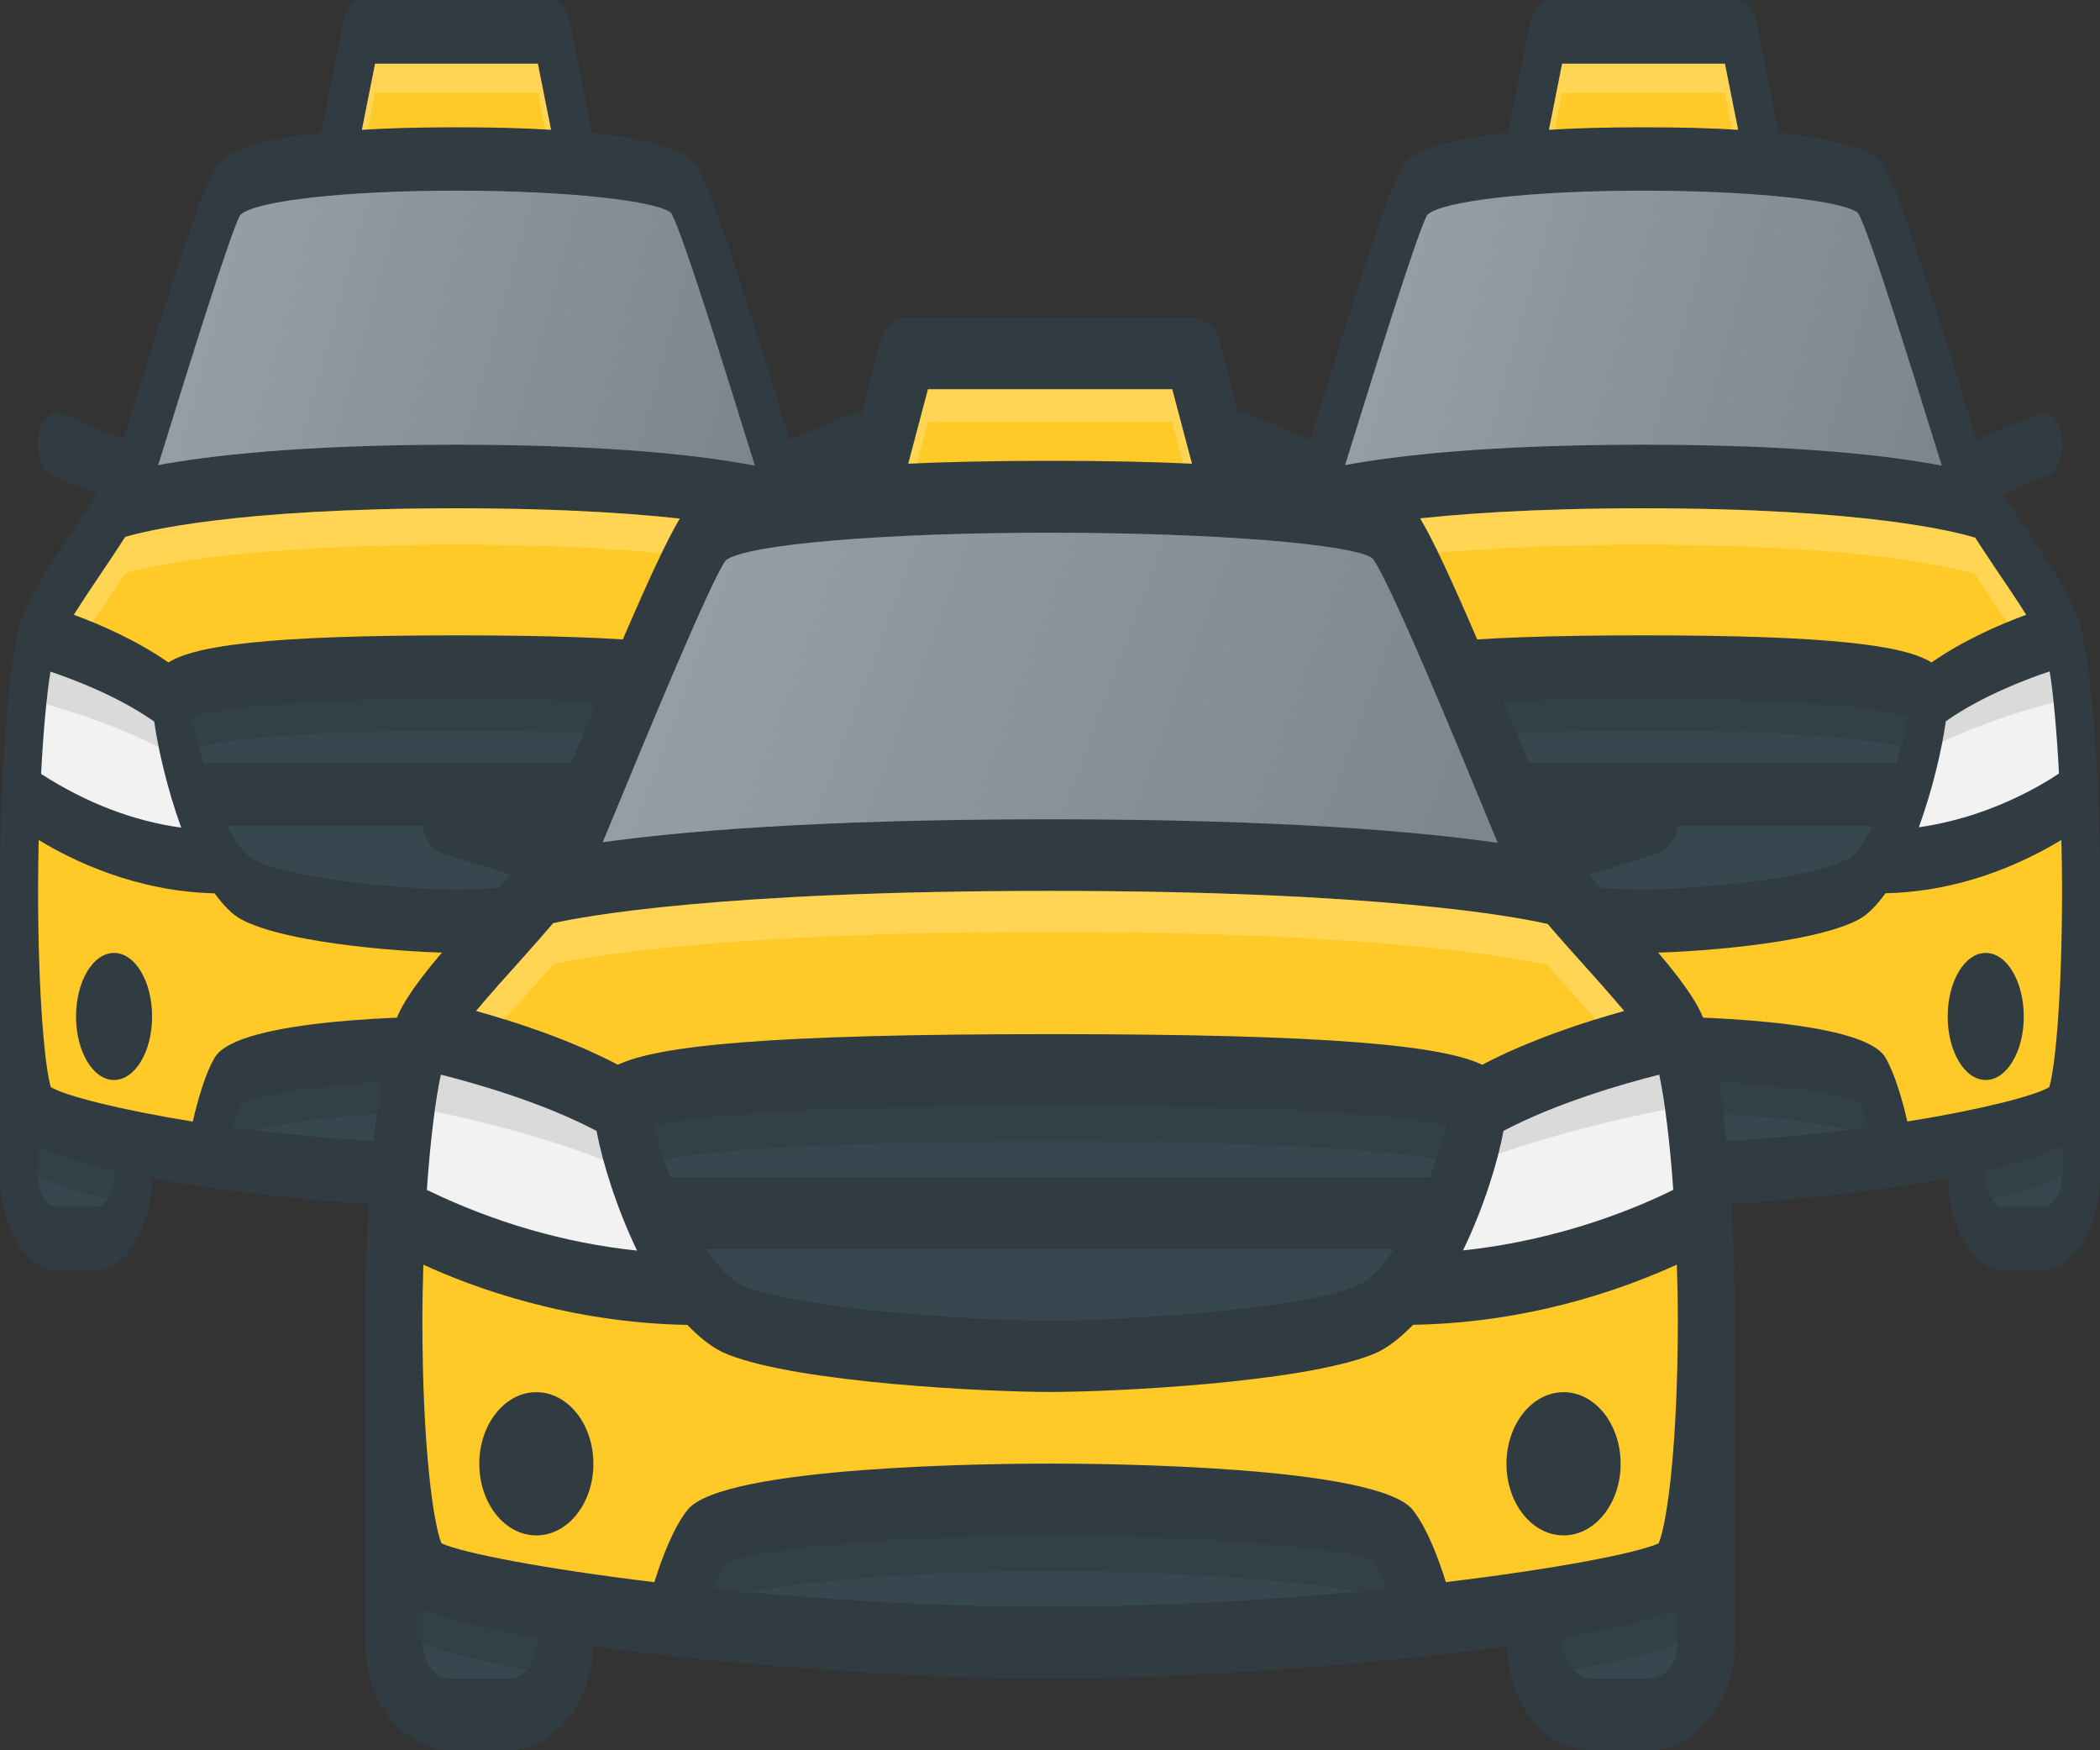 <svg width="30" height="25" viewBox="0 0 30 25" fill="none" xmlns="http://www.w3.org/2000/svg">
<rect x="0" y="0" width="30" height="25" fill="#333333" stroke="none"/>
<path d="M29.996 12.249C29.978 10.955 29.883 9.464 29.697 8.865C29.591 8.52 29.303 8.082 28.878 7.453C28.799 7.335 28.703 7.194 28.614 7.058L29.25 6.792C29.286 6.778 29.319 6.753 29.349 6.718C29.378 6.683 29.403 6.639 29.422 6.587C29.441 6.536 29.454 6.478 29.459 6.419C29.465 6.359 29.463 6.298 29.454 6.239C29.445 6.181 29.43 6.125 29.408 6.077C29.386 6.029 29.359 5.988 29.328 5.957C29.297 5.927 29.262 5.907 29.226 5.899C29.19 5.891 29.154 5.896 29.119 5.912L28.238 6.279L28.107 5.857C27.5 3.899 27.113 2.706 26.931 2.401C26.868 2.295 26.704 2.032 25.411 1.896L25.094 0.31C25.076 0.22 25.042 0.141 24.995 0.086C24.949 0.03 24.894 7.22693e-05 24.837 0H22.119C22.062 7.22693e-05 22.007 0.03 21.96 0.086C21.914 0.141 21.88 0.22 21.862 0.31L21.545 1.896C20.252 2.032 20.088 2.296 20.025 2.401C19.843 2.706 19.456 3.898 18.849 5.857L18.719 6.279L17.837 5.912C17.802 5.896 17.766 5.891 17.73 5.899C17.694 5.907 17.659 5.927 17.628 5.957C17.597 5.988 17.569 6.029 17.548 6.077C17.526 6.125 17.51 6.181 17.502 6.239C17.493 6.298 17.491 6.359 17.497 6.419C17.502 6.478 17.515 6.536 17.534 6.587C17.553 6.639 17.578 6.683 17.607 6.718C17.637 6.753 17.67 6.778 17.706 6.792L18.341 7.058C18.252 7.194 18.157 7.335 18.077 7.453C17.652 8.082 17.365 8.52 17.258 8.865C17.072 9.464 16.978 10.955 16.96 12.249H16.956V16.786C16.956 17.537 17.322 18.147 17.771 18.147H18.315C18.526 18.146 18.729 18.009 18.88 17.763C19.032 17.517 19.12 17.183 19.127 16.831C20.458 17.077 22.231 17.24 23.478 17.24C24.725 17.24 26.498 17.077 27.828 16.831C27.835 17.183 27.924 17.517 28.076 17.763C28.227 18.009 28.43 18.146 28.641 18.147H29.184C29.634 18.147 30 17.537 30 16.786V12.249H29.996Z" fill="#303C42"/>
<path d="M27.095 10.892H19.862C19.8 10.681 19.747 10.462 19.705 10.238C20.094 10.111 21.241 9.984 23.479 9.984C25.715 9.984 26.863 10.111 27.252 10.238C27.221 10.415 27.165 10.647 27.095 10.892Z" fill="#37474F"/>
<path opacity="0.1" d="M23.479 10.438C25.567 10.438 26.696 10.547 27.155 10.667C27.195 10.508 27.231 10.358 27.252 10.238C26.863 10.111 25.715 9.984 23.479 9.984C21.241 9.984 20.094 10.111 19.705 10.238C19.727 10.358 19.762 10.508 19.802 10.667C20.261 10.547 21.391 10.438 23.479 10.438Z" fill="black"/>
<path d="M22.316 0.91H24.642L24.83 1.854C24.452 1.83 24.009 1.818 23.479 1.818C22.949 1.818 22.506 1.831 22.128 1.854L22.316 0.91Z" fill="#FFCA28"/>
<path opacity="0.2" d="M22.316 1.328H24.642L24.746 1.849L24.83 1.853L24.642 0.91H22.316L22.128 1.854L22.212 1.849L22.316 1.328Z" fill="white"/>
<path d="M27.248 16.019C27.18 15.726 27.07 15.334 26.933 15.103C26.598 14.545 23.998 14.517 23.479 14.517C22.961 14.517 20.361 14.545 20.026 15.103C19.889 15.334 19.779 15.726 19.71 16.02C18.66 15.85 17.887 15.651 17.683 15.528C17.604 15.273 17.501 14.287 17.501 12.702C17.501 12.467 17.505 12.232 17.51 11.998C17.988 12.29 18.897 12.734 20.023 12.76C20.142 12.921 20.268 13.061 20.409 13.135C21.096 13.497 22.9 13.61 23.479 13.61C24.059 13.61 25.863 13.497 26.55 13.135C26.691 13.061 26.816 12.921 26.936 12.759C27.793 12.739 28.642 12.482 29.448 11.998C29.454 12.232 29.458 12.467 29.458 12.702C29.458 14.287 29.355 15.273 29.275 15.528C29.071 15.651 28.299 15.85 27.248 16.019Z" fill="#FFCA28"/>
<path d="M19.158 10.303C19.213 10.69 19.345 11.27 19.544 11.818C18.858 11.723 18.184 11.464 17.542 11.05C17.573 10.449 17.621 9.932 17.676 9.59C18.01 9.701 18.654 9.947 19.158 10.303Z" fill="#F2F2F2"/>
<path d="M27.798 10.302C28.301 9.947 28.946 9.701 29.281 9.59C29.335 9.932 29.383 10.448 29.414 11.049C29.102 11.256 28.365 11.682 27.412 11.816C27.611 11.269 27.744 10.689 27.798 10.301V10.302Z" fill="#F2F2F2"/>
<path opacity="0.1" d="M19.225 10.672C19.199 10.551 19.178 10.428 19.16 10.303C18.655 9.947 18.011 9.701 17.676 9.59C17.653 9.744 17.634 9.899 17.618 10.056C18.053 10.18 18.69 10.389 19.225 10.672Z" fill="black"/>
<path opacity="0.1" d="M29.335 10.034C29.32 9.885 29.301 9.737 29.279 9.59C28.945 9.702 28.299 9.948 27.796 10.303C27.782 10.402 27.765 10.5 27.746 10.596C28.299 10.334 28.925 10.142 29.335 10.034V10.034Z" fill="black"/>
<path d="M26.754 11.797C26.64 12.022 26.516 12.203 26.386 12.271C25.801 12.58 24.092 12.704 23.478 12.704C22.864 12.704 21.155 12.58 20.571 12.271C20.44 12.203 20.316 12.022 20.202 11.797H26.754Z" fill="#37474F"/>
<path d="M20.389 3.07C20.595 2.868 21.894 2.723 23.477 2.723C25.059 2.723 26.358 2.869 26.545 3.044C26.704 3.309 27.371 5.463 27.622 6.274L27.74 6.651C27.042 6.517 25.73 6.352 23.477 6.352C21.221 6.352 19.91 6.514 19.216 6.643L19.331 6.274C19.582 5.463 20.25 3.309 20.389 3.07Z" fill="#7C858D"/>
<path d="M20.389 3.07C20.595 2.868 21.894 2.723 23.477 2.723C25.059 2.723 26.358 2.869 26.545 3.044C26.704 3.309 27.371 5.463 27.622 6.274L27.74 6.651C27.042 6.517 25.73 6.352 23.477 6.352C21.221 6.352 19.91 6.514 19.216 6.643L19.331 6.274C19.582 5.463 20.25 3.309 20.389 3.07Z" fill="url(#paint0_linear_431_588)"/>
<path d="M18.438 8.134C18.558 7.957 18.656 7.807 18.745 7.669C19.032 7.584 20.322 7.26 23.478 7.26C26.635 7.26 27.93 7.592 28.217 7.68C28.304 7.816 28.401 7.961 28.517 8.134C28.646 8.324 28.808 8.563 28.945 8.781C28.571 8.918 28.042 9.149 27.593 9.462C27.21 9.222 26.19 9.075 23.478 9.075C20.765 9.075 19.746 9.222 19.362 9.462C18.913 9.149 18.385 8.918 18.011 8.781C18.148 8.564 18.309 8.324 18.438 8.134Z" fill="#FFCA28"/>
<path opacity="0.2" d="M18.438 8.653C18.558 8.476 18.656 8.327 18.745 8.189C19.032 8.103 20.322 7.78 23.478 7.78C26.635 7.78 27.93 8.112 28.217 8.2C28.304 8.336 28.401 8.481 28.517 8.653L28.675 8.888C28.77 8.849 28.862 8.811 28.945 8.781C28.808 8.564 28.646 8.324 28.517 8.134C28.416 7.984 28.316 7.833 28.217 7.68C27.93 7.592 26.635 7.26 23.478 7.26C20.322 7.26 19.032 7.584 18.745 7.669C18.656 7.807 18.558 7.957 18.438 8.134C18.309 8.324 18.148 8.563 18.011 8.781C18.093 8.811 18.186 8.849 18.28 8.888L18.438 8.653Z" fill="white"/>
<path d="M18.588 16.786C18.588 16.906 18.559 17.021 18.508 17.107C18.457 17.192 18.388 17.239 18.316 17.239H17.773C17.701 17.239 17.631 17.192 17.581 17.107C17.53 17.021 17.501 16.906 17.501 16.786V16.357C17.723 16.486 18.104 16.609 18.588 16.719V16.786Z" fill="#37474F"/>
<path d="M20.278 16.102C20.316 15.959 20.353 15.834 20.379 15.785C20.599 15.601 22.105 15.424 23.48 15.424C24.853 15.424 26.36 15.6 26.548 15.745C26.589 15.812 26.635 15.95 26.678 16.102C25.614 16.25 24.547 16.326 23.48 16.331C22.364 16.331 21.24 16.233 20.278 16.102Z" fill="#37474F"/>
<path opacity="0.1" d="M23.478 15.877C24.662 15.877 25.942 16.008 26.394 16.137C26.488 16.125 26.586 16.115 26.677 16.102C26.633 15.95 26.587 15.812 26.547 15.745C26.358 15.6 24.852 15.424 23.478 15.424C22.104 15.424 20.598 15.6 20.378 15.786C20.352 15.834 20.314 15.958 20.276 16.102C20.386 16.117 20.503 16.13 20.617 16.143C21.135 15.998 22.345 15.877 23.478 15.877Z" fill="black"/>
<path d="M29.184 17.239H28.641C28.569 17.239 28.5 17.192 28.449 17.107C28.398 17.021 28.369 16.906 28.369 16.786V16.719C28.853 16.61 29.234 16.486 29.456 16.357V16.786C29.456 16.906 29.427 17.021 29.377 17.107C29.326 17.192 29.256 17.239 29.184 17.239Z" fill="#37474F"/>
<path opacity="0.1" d="M17.501 16.357V16.786C17.707 16.906 18.056 17.02 18.493 17.124C18.522 17.082 18.546 17.031 18.563 16.972C18.579 16.914 18.588 16.85 18.588 16.786V16.719C18.104 16.61 17.723 16.486 17.501 16.357Z" fill="black"/>
<path opacity="0.1" d="M28.369 16.719V16.786C28.369 16.922 28.407 17.041 28.464 17.124C28.901 17.02 29.25 16.906 29.456 16.786V16.357C29.234 16.486 28.853 16.609 28.369 16.719Z" fill="black"/>
<path d="M28.368 15.426C28.668 15.426 28.911 15.02 28.911 14.519C28.911 14.018 28.668 13.611 28.368 13.611C28.067 13.611 27.824 14.018 27.824 14.519C27.824 15.02 28.067 15.426 28.368 15.426Z" fill="#303C42"/>
<path d="M18.584 15.426C18.885 15.426 19.128 15.02 19.128 14.519C19.128 14.018 18.885 13.611 18.584 13.611C18.284 13.611 18.041 14.018 18.041 14.519C18.041 15.02 18.284 15.426 18.584 15.426Z" fill="#303C42"/>
<path d="M13.04 12.249C13.022 10.955 12.927 9.464 12.741 8.865C12.635 8.52 12.348 8.082 11.922 7.453C11.843 7.335 11.748 7.194 11.658 7.058L12.294 6.792C12.33 6.778 12.363 6.753 12.392 6.718C12.422 6.683 12.447 6.639 12.466 6.587C12.485 6.536 12.498 6.478 12.503 6.419C12.509 6.359 12.507 6.298 12.498 6.239C12.489 6.181 12.474 6.125 12.452 6.077C12.43 6.029 12.403 5.988 12.372 5.957C12.341 5.927 12.306 5.907 12.27 5.899C12.234 5.891 12.198 5.896 12.163 5.912L11.282 6.279L11.151 5.857C10.544 3.899 10.157 2.706 9.975 2.401C9.912 2.295 9.748 2.032 8.455 1.896L8.138 0.31C8.12 0.22 8.086 0.141 8.039 0.086C7.993 0.03 7.938 7.22693e-05 7.881 0H5.163C5.106 7.22693e-05 5.051 0.03 5.004 0.086C4.958 0.141 4.924 0.22 4.906 0.31L4.589 1.896C3.296 2.032 3.132 2.296 3.069 2.401C2.886 2.706 2.499 3.898 1.893 5.857L1.763 6.279L0.881 5.912C0.846 5.896 0.81 5.891 0.774 5.899C0.738 5.907 0.703 5.927 0.672 5.957C0.641 5.988 0.613 6.029 0.592 6.077C0.57 6.125 0.554 6.181 0.545 6.239C0.537 6.298 0.535 6.359 0.541 6.419C0.546 6.478 0.559 6.536 0.578 6.587C0.597 6.639 0.622 6.683 0.651 6.718C0.681 6.753 0.714 6.778 0.749 6.792L1.385 7.058C1.296 7.194 1.201 7.335 1.121 7.453C0.696 8.082 0.409 8.52 0.302 8.865C0.116 9.464 0.022 10.955 0.004 12.249H0V16.786C0 17.537 0.366 18.147 0.815 18.147H1.359C1.57 18.146 1.773 18.009 1.924 17.763C2.076 17.517 2.164 17.183 2.171 16.831C3.502 17.077 5.275 17.24 6.522 17.24C7.769 17.24 9.542 17.077 10.873 16.831C10.879 17.183 10.968 17.517 11.12 17.763C11.271 18.009 11.474 18.146 11.685 18.147H12.229C12.678 18.147 13.044 17.537 13.044 16.786V12.249H13.04Z" fill="#303C42"/>
<path d="M10.138 10.892H2.905C2.843 10.681 2.79 10.462 2.748 10.238C3.137 10.111 4.284 9.984 6.521 9.984C8.758 9.984 9.906 10.111 10.295 10.238C10.264 10.415 10.208 10.647 10.138 10.892Z" fill="#37474F"/>
<path opacity="0.1" d="M6.521 10.438C8.61 10.438 9.739 10.547 10.198 10.667C10.238 10.508 10.274 10.358 10.295 10.238C9.906 10.111 8.758 9.984 6.521 9.984C4.284 9.984 3.137 10.111 2.748 10.238C2.77 10.358 2.805 10.508 2.845 10.667C3.304 10.547 4.434 10.438 6.521 10.438Z" fill="black"/>
<path d="M5.358 0.91H7.684L7.872 1.854C7.494 1.83 7.051 1.818 6.521 1.818C5.991 1.818 5.548 1.831 5.17 1.854L5.358 0.91Z" fill="#FFCA28"/>
<path opacity="0.2" d="M5.358 1.328H7.684L7.788 1.849L7.872 1.853L7.684 0.91H5.358L5.17 1.854L5.254 1.849L5.358 1.328Z" fill="white"/>
<path d="M10.291 16.019C10.223 15.726 10.113 15.334 9.976 15.103C9.641 14.545 7.041 14.517 6.522 14.517C6.004 14.517 3.404 14.545 3.069 15.103C2.931 15.334 2.822 15.726 2.753 16.02C1.703 15.85 0.93 15.651 0.726 15.528C0.647 15.273 0.544 14.287 0.544 12.702C0.544 12.467 0.548 12.232 0.553 11.998C1.031 12.29 1.94 12.734 3.066 12.76C3.185 12.921 3.311 13.061 3.452 13.135C4.139 13.497 5.943 13.61 6.522 13.61C7.102 13.61 8.906 13.497 9.593 13.135C9.734 13.061 9.859 12.921 9.979 12.759C10.836 12.739 11.685 12.482 12.491 11.998C12.497 12.232 12.501 12.467 12.501 12.702C12.501 14.287 12.399 15.273 12.318 15.528C12.114 15.651 11.342 15.85 10.291 16.019Z" fill="#FFCA28"/>
<path d="M2.203 10.307C2.258 10.694 2.39 11.274 2.589 11.822C1.903 11.727 1.229 11.468 0.587 11.054C0.618 10.453 0.666 9.936 0.721 9.594C1.055 9.705 1.699 9.951 2.203 10.307Z" fill="#F2F2F2"/>
<path d="M10.84 10.306C11.343 9.951 11.988 9.705 12.323 9.594C12.377 9.936 12.425 10.452 12.456 11.053C12.144 11.26 11.407 11.686 10.454 11.82C10.653 11.273 10.786 10.693 10.84 10.305V10.306Z" fill="#F2F2F2"/>
<path opacity="0.1" d="M2.27 10.676C2.244 10.555 2.223 10.432 2.204 10.307C1.7 9.951 1.055 9.705 0.721 9.594C0.698 9.748 0.678 9.903 0.663 10.06C1.098 10.184 1.735 10.393 2.27 10.676Z" fill="black"/>
<path opacity="0.1" d="M12.379 10.038C12.364 9.889 12.345 9.741 12.323 9.594C11.988 9.706 11.343 9.952 10.84 10.307C10.826 10.406 10.809 10.504 10.79 10.6C11.343 10.338 11.969 10.146 12.379 10.037V10.038Z" fill="black"/>
<path d="M9.798 11.797C9.684 12.022 9.56 12.203 9.43 12.271C8.845 12.58 7.136 12.704 6.522 12.704C5.908 12.704 4.199 12.58 3.615 12.271C3.484 12.203 3.36 12.022 3.246 11.797H9.798Z" fill="#37474F"/>
<path d="M3.433 3.07C3.639 2.868 4.938 2.723 6.521 2.723C8.103 2.723 9.402 2.869 9.589 3.044C9.748 3.309 10.415 5.463 10.666 6.274L10.784 6.651C10.086 6.517 8.773 6.352 6.521 6.352C4.265 6.352 2.954 6.514 2.26 6.643L2.375 6.274C2.626 5.463 3.293 3.309 3.433 3.07Z" fill="#7C858D"/>
<path d="M3.433 3.07C3.639 2.868 4.938 2.723 6.521 2.723C8.103 2.723 9.402 2.869 9.589 3.044C9.748 3.309 10.415 5.463 10.666 6.274L10.784 6.651C10.086 6.517 8.773 6.352 6.521 6.352C4.265 6.352 2.954 6.514 2.26 6.643L2.375 6.274C2.626 5.463 3.293 3.309 3.433 3.07Z" fill="url(#paint1_linear_431_588)"/>
<path d="M1.482 8.134C1.601 7.957 1.7 7.807 1.789 7.669C2.076 7.584 3.366 7.26 6.522 7.26C9.679 7.26 10.974 7.592 11.261 7.68C11.348 7.816 11.445 7.961 11.561 8.134C11.69 8.324 11.852 8.563 11.989 8.781C11.615 8.918 11.086 9.149 10.637 9.462C10.254 9.222 9.234 9.075 6.522 9.075C3.809 9.075 2.789 9.222 2.406 9.462C1.957 9.149 1.429 8.918 1.055 8.781C1.192 8.564 1.353 8.324 1.482 8.134Z" fill="#FFCA28"/>
<path opacity="0.2" d="M1.482 8.653C1.601 8.476 1.7 8.327 1.789 8.189C2.076 8.103 3.366 7.78 6.522 7.78C9.679 7.78 10.974 8.112 11.261 8.2C11.348 8.336 11.445 8.481 11.561 8.653L11.719 8.888C11.814 8.849 11.906 8.811 11.989 8.781C11.852 8.564 11.69 8.324 11.561 8.134C11.46 7.984 11.36 7.833 11.261 7.68C10.974 7.592 9.679 7.26 6.522 7.26C3.366 7.26 2.076 7.584 1.789 7.669C1.7 7.807 1.601 7.957 1.482 8.134C1.353 8.324 1.192 8.563 1.055 8.781C1.137 8.811 1.23 8.849 1.324 8.888L1.482 8.653Z" fill="white"/>
<path d="M1.631 16.786C1.631 16.906 1.602 17.021 1.551 17.107C1.5 17.192 1.431 17.239 1.359 17.239H0.816C0.744 17.239 0.674 17.192 0.624 17.107C0.573 17.021 0.544 16.906 0.544 16.786V16.357C0.766 16.486 1.147 16.609 1.631 16.719V16.786Z" fill="#37474F"/>
<path d="M3.321 16.102C3.359 15.959 3.396 15.834 3.422 15.785C3.642 15.601 5.148 15.424 6.522 15.424C7.896 15.424 9.403 15.6 9.591 15.745C9.632 15.812 9.678 15.95 9.721 16.102C8.657 16.25 7.59 16.326 6.522 16.331C5.407 16.331 4.283 16.233 3.321 16.102Z" fill="#37474F"/>
<path opacity="0.1" d="M6.522 15.877C7.706 15.877 8.986 16.008 9.438 16.137C9.532 16.125 9.63 16.115 9.72 16.102C9.677 15.95 9.631 15.812 9.591 15.745C9.402 15.6 7.896 15.424 6.522 15.424C5.148 15.424 3.642 15.6 3.421 15.786C3.396 15.834 3.358 15.958 3.32 16.102C3.43 16.117 3.547 16.13 3.661 16.143C4.179 15.998 5.389 15.877 6.522 15.877Z" fill="black"/>
<path d="M12.228 17.239H11.685C11.613 17.239 11.544 17.192 11.493 17.107C11.442 17.021 11.413 16.906 11.413 16.786V16.719C11.897 16.61 12.278 16.486 12.5 16.357V16.786C12.5 16.906 12.471 17.021 12.421 17.107C12.37 17.192 12.3 17.239 12.228 17.239Z" fill="#37474F"/>
<path opacity="0.1" d="M0.544 16.357V16.786C0.75 16.906 1.099 17.02 1.536 17.124C1.565 17.082 1.589 17.031 1.606 16.972C1.622 16.914 1.631 16.85 1.631 16.786V16.719C1.147 16.61 0.766 16.486 0.544 16.357Z" fill="black"/>
<path opacity="0.1" d="M11.413 16.719V16.786C11.413 16.922 11.451 17.041 11.508 17.124C11.945 17.02 12.293 16.906 12.5 16.786V16.357C12.278 16.486 11.897 16.609 11.413 16.719Z" fill="black"/>
<path d="M11.413 15.426C11.713 15.426 11.956 15.02 11.956 14.519C11.956 14.018 11.713 13.611 11.413 13.611C11.113 13.611 10.869 14.018 10.869 14.519C10.869 15.02 11.113 15.426 11.413 15.426Z" fill="#303C42"/>
<path d="M1.629 15.426C1.93 15.426 2.173 15.02 2.173 14.519C2.173 14.018 1.93 13.611 1.629 13.611C1.329 13.611 1.086 14.018 1.086 14.519C1.086 15.02 1.329 15.426 1.629 15.426Z" fill="#303C42"/>
<path d="M24.778 18.35C24.751 16.89 24.609 15.209 24.329 14.533C24.17 14.145 23.739 13.65 23.102 12.941C22.982 12.808 22.839 12.649 22.704 12.495L23.659 12.195C23.712 12.181 23.762 12.152 23.806 12.113C23.851 12.073 23.888 12.023 23.917 11.965C23.945 11.907 23.964 11.842 23.972 11.775C23.981 11.707 23.978 11.639 23.965 11.572C23.952 11.506 23.928 11.444 23.896 11.39C23.863 11.335 23.822 11.289 23.776 11.255C23.729 11.22 23.677 11.198 23.623 11.189C23.569 11.18 23.514 11.185 23.462 11.203L22.14 11.617L21.944 11.142C21.034 8.934 20.454 7.588 20.18 7.244C20.085 7.125 19.84 6.828 17.9 6.676L17.425 4.887C17.398 4.785 17.346 4.697 17.277 4.634C17.207 4.571 17.124 4.537 17.039 4.537H12.963C12.877 4.537 12.794 4.571 12.724 4.634C12.655 4.697 12.603 4.785 12.576 4.887L12.101 6.676C10.161 6.828 9.916 7.126 9.821 7.244C9.547 7.588 8.967 8.933 8.057 11.142L7.862 11.617L6.539 11.203C6.487 11.185 6.432 11.18 6.378 11.189C6.324 11.198 6.273 11.22 6.226 11.255C6.179 11.289 6.138 11.335 6.105 11.39C6.073 11.444 6.049 11.506 6.036 11.572C6.023 11.639 6.02 11.707 6.029 11.775C6.037 11.842 6.056 11.907 6.084 11.965C6.113 12.023 6.15 12.073 6.195 12.113C6.239 12.152 6.289 12.181 6.342 12.195L7.296 12.495C7.162 12.649 7.019 12.808 6.9 12.941C6.262 13.65 5.832 14.145 5.671 14.533C5.392 15.209 5.25 16.89 5.223 18.35H5.218V23.465C5.218 24.312 5.766 25 6.441 25H7.256C7.573 24.999 7.877 24.844 8.104 24.567C8.331 24.29 8.464 23.913 8.475 23.516C10.47 23.793 13.13 23.977 15.001 23.977C16.872 23.977 19.531 23.793 21.526 23.516C21.537 23.913 21.67 24.29 21.897 24.567C22.124 24.844 22.428 24.999 22.745 25H23.561C24.235 25 24.783 24.312 24.783 23.465V18.35H24.778Z" fill="#303C42"/>
<path d="M20.426 16.814H9.576C9.483 16.576 9.404 16.33 9.341 16.078C9.924 15.933 11.646 15.791 15.001 15.791C18.357 15.791 20.078 15.933 20.661 16.078C20.615 16.276 20.531 16.538 20.426 16.814Z" fill="#37474F"/>
<path opacity="0.1" d="M15.001 16.303C18.133 16.303 19.827 16.425 20.515 16.56C20.576 16.381 20.629 16.213 20.661 16.078C20.078 15.933 18.357 15.791 15.001 15.791C11.646 15.791 9.924 15.933 9.341 16.078C9.373 16.213 9.426 16.381 9.487 16.56C10.175 16.425 11.87 16.303 15.001 16.303Z" fill="black"/>
<path d="M13.257 5.559H16.746L17.028 6.623C16.461 6.596 15.797 6.582 15.001 6.582C14.206 6.582 13.542 6.597 12.975 6.623L13.257 5.559Z" fill="#FFCA28"/>
<path opacity="0.2" d="M13.257 6.029H16.746L16.902 6.618L17.028 6.622L16.746 5.559H13.257L12.975 6.623L13.101 6.618L13.257 6.029Z" fill="white"/>
<path d="M20.655 22.598C20.553 22.269 20.388 21.826 20.182 21.566C19.68 20.936 15.78 20.905 15.002 20.905C14.224 20.905 10.324 20.936 9.822 21.566C9.615 21.826 9.451 22.269 9.348 22.599C7.772 22.408 6.614 22.184 6.307 22.044C6.188 21.757 6.034 20.646 6.034 18.858C6.034 18.593 6.04 18.328 6.048 18.064C6.765 18.394 8.129 18.894 9.818 18.924C9.996 19.105 10.184 19.263 10.396 19.346C11.426 19.755 14.133 19.882 15.002 19.882C15.871 19.882 18.577 19.755 19.608 19.346C19.819 19.263 20.007 19.105 20.187 18.923C21.472 18.9 22.745 18.61 23.955 18.064C23.964 18.328 23.969 18.593 23.969 18.858C23.969 20.646 23.816 21.757 23.695 22.044C23.39 22.184 22.231 22.408 20.655 22.598Z" fill="#FFCA28"/>
<path d="M8.522 16.154C8.604 16.59 8.803 17.244 9.101 17.863C8.072 17.755 7.061 17.463 6.098 16.996C6.145 16.319 6.216 15.735 6.298 15.35C6.8 15.476 7.766 15.753 8.522 16.154Z" fill="#F2F2F2"/>
<path d="M21.479 16.153C22.234 15.753 23.202 15.476 23.703 15.35C23.785 15.735 23.856 16.317 23.904 16.995C23.435 17.228 22.33 17.709 20.9 17.86C21.199 17.244 21.398 16.589 21.479 16.152V16.153Z" fill="#F2F2F2"/>
<path opacity="0.1" d="M8.622 16.57C8.584 16.433 8.551 16.294 8.524 16.154C7.767 15.753 6.801 15.476 6.299 15.35C6.264 15.523 6.235 15.699 6.212 15.876C6.864 16.015 7.82 16.251 8.622 16.57Z" fill="black"/>
<path opacity="0.1" d="M23.785 15.851C23.763 15.682 23.735 15.515 23.701 15.35C23.2 15.476 22.232 15.754 21.477 16.154C21.456 16.265 21.431 16.375 21.402 16.484C22.232 16.189 23.171 15.973 23.785 15.85V15.851Z" fill="black"/>
<path d="M19.915 17.84C19.744 18.094 19.558 18.298 19.363 18.375C18.485 18.723 15.922 18.863 15.001 18.863C14.08 18.863 11.517 18.723 10.64 18.375C10.444 18.298 10.258 18.094 10.087 17.84H19.915Z" fill="#37474F"/>
<path d="M10.37 8.001C10.679 7.773 12.628 7.609 15.002 7.609C17.376 7.609 19.323 7.774 19.605 7.972C19.843 8.27 20.844 10.699 21.22 11.614L21.396 12.039C20.35 11.888 18.381 11.702 15.002 11.702C11.618 11.702 9.652 11.884 8.61 12.03L8.783 11.614C9.16 10.699 10.161 8.27 10.37 8.001Z" fill="#7C858D"/>
<path d="M10.37 8.001C10.679 7.773 12.628 7.609 15.002 7.609C17.376 7.609 19.323 7.774 19.605 7.972C19.843 8.27 20.844 10.699 21.22 11.614L21.396 12.039C20.35 11.888 18.381 11.702 15.002 11.702C11.618 11.702 9.652 11.884 8.61 12.03L8.783 11.614C9.16 10.699 10.161 8.27 10.37 8.001Z" fill="url(#paint2_linear_431_588)"/>
<path d="M7.442 13.71C7.621 13.51 7.769 13.342 7.903 13.186C8.333 13.09 10.267 12.725 15.001 12.725C19.738 12.725 21.68 13.099 22.11 13.198C22.24 13.352 22.386 13.515 22.561 13.71C22.754 13.925 22.996 14.194 23.202 14.44C22.641 14.595 21.848 14.855 21.175 15.208C20.599 14.938 19.07 14.771 15.001 14.771C10.932 14.771 9.403 14.938 8.827 15.208C8.155 14.855 7.362 14.595 6.801 14.44C7.006 14.195 7.248 13.925 7.442 13.71Z" fill="#FFCA28"/>
<path opacity="0.2" d="M7.442 14.296C7.621 14.096 7.769 13.928 7.903 13.772C8.333 13.675 10.267 13.311 15.001 13.311C19.738 13.311 21.68 13.685 22.11 13.785C22.24 13.938 22.386 14.102 22.561 14.296L22.797 14.56C22.939 14.516 23.078 14.474 23.202 14.44C22.996 14.195 22.754 13.925 22.561 13.71C22.409 13.541 22.259 13.371 22.11 13.198C21.68 13.099 19.738 12.725 15.001 12.725C10.268 12.725 8.333 13.09 7.903 13.186C7.769 13.342 7.621 13.51 7.442 13.71C7.248 13.925 7.006 14.194 6.801 14.44C6.925 14.474 7.063 14.516 7.205 14.56L7.442 14.296Z" fill="white"/>
<path d="M7.665 23.465C7.665 23.601 7.622 23.731 7.545 23.827C7.469 23.923 7.365 23.977 7.257 23.977H6.442C6.334 23.977 6.23 23.923 6.154 23.827C6.077 23.731 6.034 23.601 6.034 23.465V22.982C6.368 23.128 6.939 23.266 7.665 23.39V23.465Z" fill="#37474F"/>
<path d="M10.199 22.693C10.256 22.531 10.312 22.39 10.35 22.335C10.68 22.127 12.94 21.928 15.001 21.928C17.062 21.928 19.322 22.126 19.604 22.29C19.665 22.366 19.734 22.521 19.799 22.693C18.203 22.859 16.602 22.945 15.001 22.951C13.327 22.951 11.642 22.84 10.199 22.693Z" fill="#37474F"/>
<path opacity="0.1" d="M15.001 22.439C16.776 22.439 18.696 22.587 19.375 22.732C19.515 22.719 19.662 22.707 19.798 22.693C19.733 22.521 19.665 22.366 19.604 22.29C19.322 22.126 17.062 21.928 15.001 21.928C12.94 21.928 10.68 22.126 10.35 22.336C10.312 22.39 10.255 22.53 10.198 22.693C10.362 22.709 10.539 22.724 10.709 22.739C11.486 22.575 13.302 22.439 15.001 22.439Z" fill="black"/>
<path d="M23.561 23.977H22.745C22.637 23.977 22.534 23.923 22.457 23.827C22.381 23.731 22.338 23.601 22.338 23.465V23.39C23.063 23.267 23.635 23.128 23.968 22.982V23.465C23.968 23.601 23.925 23.731 23.849 23.827C23.773 23.923 23.669 23.977 23.561 23.977Z" fill="#37474F"/>
<path opacity="0.1" d="M6.034 22.982V23.465C6.344 23.601 6.867 23.729 7.522 23.847C7.566 23.8 7.602 23.742 7.627 23.676C7.651 23.61 7.664 23.538 7.665 23.465V23.39C6.939 23.267 6.368 23.128 6.034 22.982Z" fill="black"/>
<path opacity="0.1" d="M22.338 23.39V23.465C22.338 23.619 22.395 23.753 22.481 23.847C23.135 23.729 23.659 23.601 23.968 23.465V22.982C23.635 23.128 23.063 23.266 22.338 23.39Z" fill="black"/>
<path d="M22.337 21.931C22.787 21.931 23.152 21.473 23.152 20.908C23.152 20.343 22.787 19.885 22.337 19.885C21.887 19.885 21.521 20.343 21.521 20.908C21.521 21.473 21.887 21.931 22.337 21.931Z" fill="#303C42"/>
<path d="M7.662 21.931C8.112 21.931 8.477 21.473 8.477 20.908C8.477 20.343 8.112 19.885 7.662 19.885C7.212 19.885 6.847 20.343 6.847 20.908C6.847 21.473 7.212 21.931 7.662 21.931Z" fill="#303C42"/>
<defs>
<linearGradient id="paint0_linear_431_588" x1="20.284" y1="2.821" x2="28.192" y2="5.03" gradientUnits="userSpaceOnUse">
<stop stop-color="white" stop-opacity="0.2"/>
<stop offset="1" stop-color="white" stop-opacity="0"/>
</linearGradient>
<linearGradient id="paint1_linear_431_588" x1="3.328" y1="2.821" x2="11.236" y2="5.03" gradientUnits="userSpaceOnUse">
<stop stop-color="white" stop-opacity="0.2"/>
<stop offset="1" stop-color="white" stop-opacity="0"/>
</linearGradient>
<linearGradient id="paint2_linear_431_588" x1="10.212" y1="7.721" x2="21.449" y2="11.896" gradientUnits="userSpaceOnUse">
<stop stop-color="white" stop-opacity="0.2"/>
<stop offset="1" stop-color="white" stop-opacity="0"/>
</linearGradient>
</defs>
</svg>
